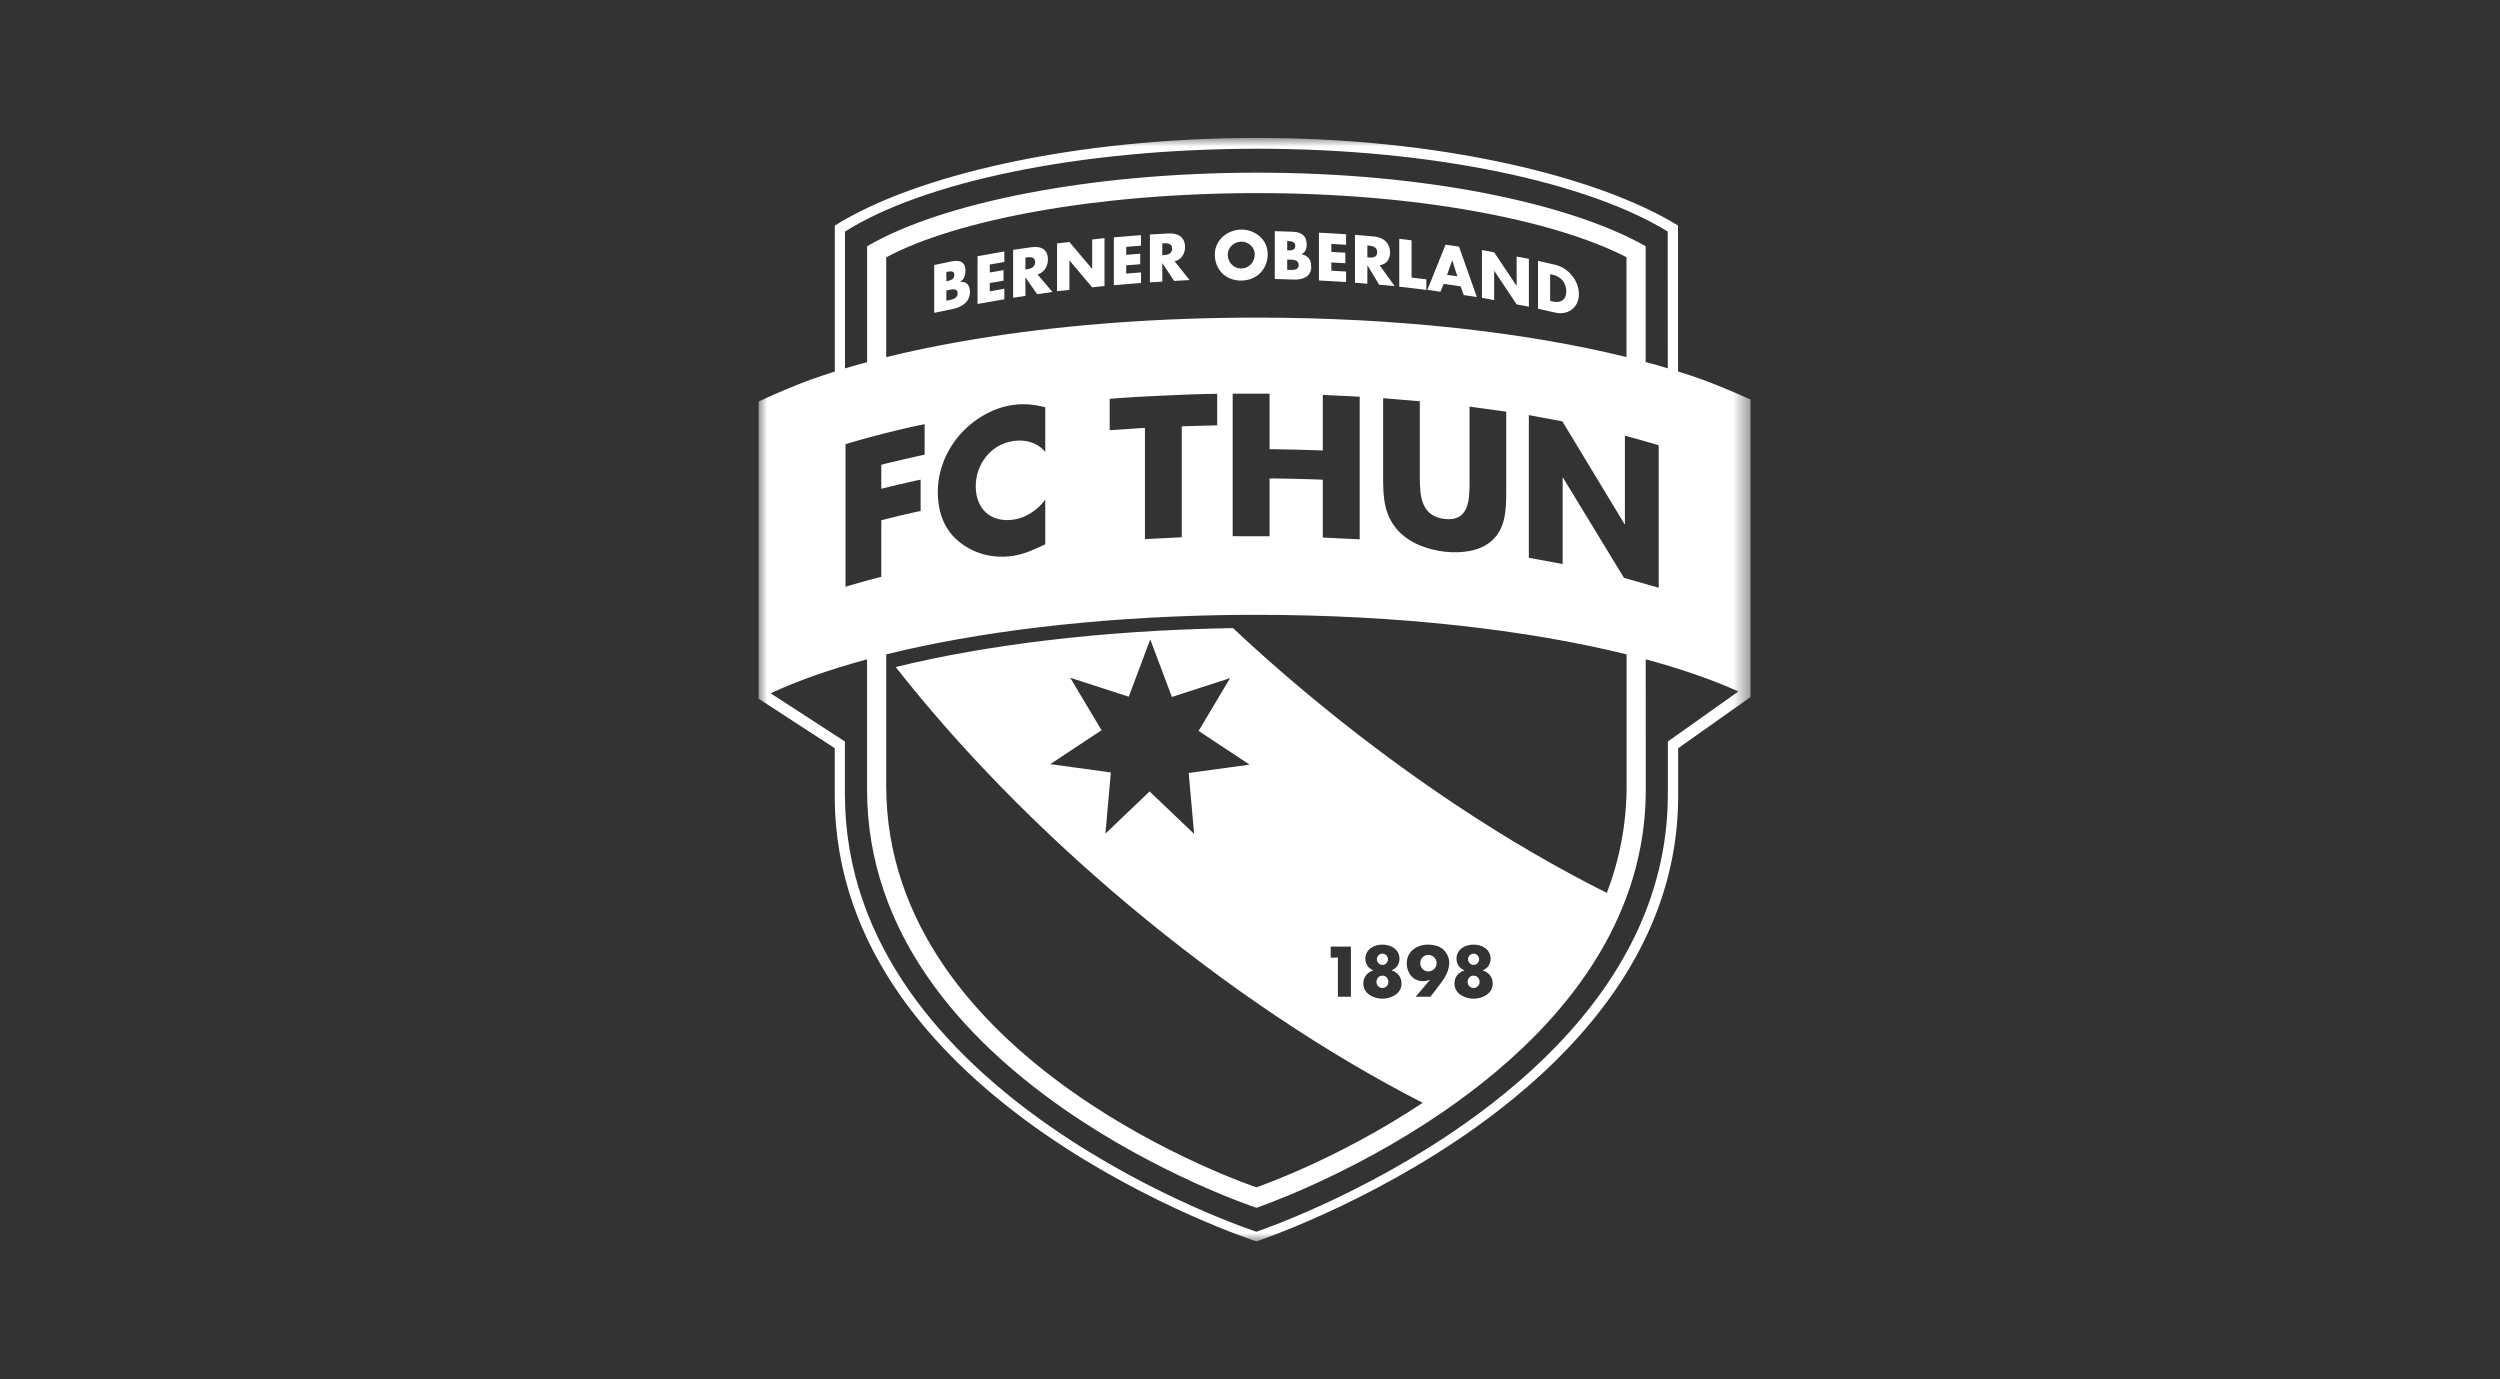 <svg width="145" height="80" viewBox="0 0 145 80" fill="none" xmlns="http://www.w3.org/2000/svg">
<rect x="0" y="0" width="145" height="80" fill="#333333" stroke="none"/>
<mask id="mask0_600_4554" style="mask-type:luminance" maskUnits="userSpaceOnUse" x="44" y="8" width="58" height="64">
<path d="M101.53 8H44V72H101.53V8Z" fill="white"/>
</mask>
<g mask="url(#mask0_600_4554)">
<path d="M51.399 37.953V37.978C51.392 37.972 51.389 37.965 51.383 37.956C51.389 37.956 51.392 37.956 51.399 37.953Z" fill="white"/>
<path d="M55.7 16.351V16.343C55.92 16.185 55.998 15.966 55.998 15.716C55.998 15.185 55.675 15.063 55.191 15.162L54.184 15.371V18.145L55.272 17.918C55.768 17.815 56.255 17.523 56.255 16.942C56.255 16.556 56.089 16.32 55.7 16.351ZM54.889 15.776L54.94 15.765C55.131 15.726 55.352 15.695 55.352 15.948C55.352 16.184 55.155 16.258 54.97 16.297L54.889 16.313V15.776ZM54.981 17.427L54.889 17.446V16.849L54.962 16.835C55.192 16.788 55.542 16.682 55.542 17.016C55.542 17.323 55.188 17.383 54.981 17.427Z" fill="white"/>
<path d="M58.251 15.193V14.583L56.697 14.858V17.63L58.251 17.356V16.746L57.407 16.895V16.416L58.206 16.276V15.665L57.407 15.805V15.342L58.251 15.193Z" fill="white"/>
<path d="M60.181 15.922C60.571 15.795 60.78 15.433 60.78 15.05C60.78 14.459 60.371 14.259 59.827 14.337L58.762 14.493V17.267L59.474 17.162V16.095H59.482L60.155 17.062L61.042 16.934L60.181 15.923L60.181 15.922ZM59.544 15.623L59.474 15.632V14.94L59.544 14.931C59.777 14.895 60.038 14.902 60.038 15.203C60.038 15.505 59.777 15.588 59.544 15.623Z" fill="white"/>
<path d="M61.309 16.891L62.026 16.81V15.112L62.033 15.11L63.346 16.665L64.061 16.585V13.811L63.346 13.892V15.587L63.337 15.588L62.026 14.038L61.309 14.117V16.891Z" fill="white"/>
<path d="M66.177 14.249V13.638L64.603 13.765V16.539L66.177 16.411V15.8L65.321 15.87V15.391L66.132 15.325V14.715L65.321 14.781V14.318L66.177 14.248V14.249Z" fill="white"/>
<path d="M68.127 15.155C68.518 15.064 68.733 14.719 68.733 14.337C68.733 13.747 68.316 13.508 67.771 13.54L66.695 13.601V16.375L67.414 16.334V15.268L67.421 15.267L68.1 16.294L68.996 16.243L68.127 15.155ZM67.483 14.799L67.413 14.803V14.111L67.483 14.108C67.718 14.095 67.984 14.123 67.984 14.424C67.984 14.726 67.718 14.787 67.483 14.799Z" fill="white"/>
<path d="M71.994 13.316C71.195 13.323 70.459 13.919 70.459 14.758C70.459 15.655 71.103 16.281 71.994 16.273C72.883 16.265 73.527 15.627 73.527 14.729C73.527 13.892 72.791 13.309 71.994 13.316ZM71.994 15.574C71.562 15.58 71.21 15.233 71.21 14.754C71.21 14.371 71.562 14.019 71.994 14.015C72.422 14.011 72.776 14.358 72.776 14.74C72.776 15.22 72.422 15.572 71.994 15.574Z" fill="white"/>
<path d="M75.484 14.751V14.744C75.709 14.636 75.788 14.436 75.788 14.186C75.788 13.656 75.459 13.455 74.967 13.44L73.938 13.408V16.18L75.046 16.215C75.556 16.231 76.051 16.055 76.051 15.473C76.051 15.089 75.881 14.815 75.484 14.751ZM74.658 13.982L74.709 13.983C74.902 13.989 75.127 14.011 75.127 14.264C75.127 14.5 74.929 14.527 74.737 14.52L74.658 14.518V13.982ZM74.748 15.653L74.658 15.651V15.055L74.73 15.056C74.967 15.065 75.322 15.043 75.322 15.378C75.322 15.684 74.963 15.662 74.748 15.653Z" fill="white"/>
<path d="M78.073 14.197V13.586L76.498 13.495V16.267L78.073 16.36V15.75L77.217 15.7V15.221L78.029 15.269V14.658L77.217 14.611V14.147L78.073 14.197Z" fill="white"/>
<path d="M80.018 15.381C80.409 15.344 80.623 15.031 80.623 14.648C80.623 14.057 80.209 13.76 79.662 13.714L78.588 13.623V16.397L79.307 16.457V15.391H79.315L79.992 16.515L80.887 16.592L80.018 15.381V15.381ZM79.376 14.933L79.307 14.927V14.236L79.376 14.241C79.612 14.261 79.876 14.327 79.876 14.63C79.876 14.932 79.612 14.952 79.376 14.933Z" fill="white"/>
<path d="M81.872 13.938L81.156 13.853V16.627L82.73 16.813V16.202L81.872 16.101V13.938Z" fill="white"/>
<path d="M84.621 14.303L83.843 14.19L82.787 16.812L83.544 16.921L83.733 16.467L84.717 16.608L84.896 17.114L85.656 17.225L84.621 14.303ZM83.931 15.942L84.225 15.102L84.233 15.104L84.525 16.027L83.931 15.942Z" fill="white"/>
<path d="M85.953 17.275L86.661 17.408V15.709L86.668 15.71L87.965 17.655L88.675 17.788V15.014L87.965 14.881V16.577L87.958 16.575L86.661 14.635L85.953 14.502V17.275V17.275Z" fill="white"/>
<path d="M90.202 15.358L89.205 15.131V17.904L90.202 18.131C90.951 18.301 91.576 17.836 91.576 17.057C91.576 16.277 90.956 15.529 90.202 15.358ZM90.066 17.488L89.908 17.452V15.901L90.073 15.938C90.525 16.04 90.843 16.393 90.843 16.89C90.843 17.43 90.486 17.585 90.066 17.488Z" fill="white"/>
<path d="M80.181 55.312C80.006 55.312 79.859 55.459 79.859 55.637C79.859 55.819 80.006 55.965 80.181 55.965C80.359 55.965 80.503 55.819 80.503 55.637C80.503 55.459 80.359 55.312 80.181 55.312ZM80.181 56.586C79.987 56.586 79.834 56.748 79.834 56.949C79.834 57.146 79.987 57.302 80.181 57.302C80.375 57.302 80.528 57.146 80.528 56.949C80.528 56.748 80.375 56.586 80.181 56.586ZM80.181 56.586C79.987 56.586 79.834 56.748 79.834 56.949C79.834 57.146 79.987 57.302 80.181 57.302C80.375 57.302 80.528 57.146 80.528 56.949C80.528 56.748 80.375 56.586 80.181 56.586ZM80.181 55.312C80.006 55.312 79.859 55.459 79.859 55.637C79.859 55.819 80.006 55.965 80.181 55.965C80.359 55.965 80.503 55.819 80.503 55.637C80.503 55.459 80.359 55.312 80.181 55.312ZM80.181 55.312C80.006 55.312 79.859 55.459 79.859 55.637C79.859 55.819 80.006 55.965 80.181 55.965C80.359 55.965 80.503 55.819 80.503 55.637C80.503 55.459 80.359 55.312 80.181 55.312ZM80.181 56.586C79.987 56.586 79.834 56.748 79.834 56.949C79.834 57.146 79.987 57.302 80.181 57.302C80.375 57.302 80.528 57.146 80.528 56.949C80.528 56.748 80.375 56.586 80.181 56.586ZM82.843 55.386C82.576 55.386 82.375 55.596 82.375 55.863C82.375 56.127 82.576 56.341 82.843 56.341C83.107 56.341 83.324 56.127 83.324 55.863C83.324 55.596 83.107 55.386 82.843 55.386ZM85.467 55.312C85.291 55.312 85.148 55.459 85.148 55.637C85.148 55.819 85.291 55.965 85.467 55.965C85.645 55.965 85.788 55.819 85.788 55.637C85.788 55.459 85.645 55.312 85.467 55.312ZM85.467 56.586C85.276 56.586 85.12 56.748 85.12 56.949C85.12 57.146 85.276 57.302 85.467 57.302C85.661 57.302 85.817 57.146 85.817 56.949C85.817 56.748 85.661 56.586 85.467 56.586ZM85.467 56.586C85.276 56.586 85.12 56.748 85.12 56.949C85.12 57.146 85.276 57.302 85.467 57.302C85.661 57.302 85.817 57.146 85.817 56.949C85.817 56.748 85.661 56.586 85.467 56.586ZM85.467 55.312C85.291 55.312 85.148 55.459 85.148 55.637C85.148 55.819 85.291 55.965 85.467 55.965C85.645 55.965 85.788 55.819 85.788 55.637C85.788 55.459 85.645 55.312 85.467 55.312ZM82.843 55.386C82.576 55.386 82.375 55.596 82.375 55.863C82.375 56.127 82.576 56.341 82.843 56.341C83.107 56.341 83.324 56.127 83.324 55.863C83.324 55.596 83.107 55.386 82.843 55.386ZM80.181 56.586C79.987 56.586 79.834 56.748 79.834 56.949C79.834 57.146 79.987 57.302 80.181 57.302C80.375 57.302 80.528 57.146 80.528 56.949C80.528 56.748 80.375 56.586 80.181 56.586ZM80.181 55.312C80.006 55.312 79.859 55.459 79.859 55.637C79.859 55.819 80.006 55.965 80.181 55.965C80.359 55.965 80.503 55.819 80.503 55.637C80.503 55.459 80.359 55.312 80.181 55.312ZM80.181 55.312C80.006 55.312 79.859 55.459 79.859 55.637C79.859 55.819 80.006 55.965 80.181 55.965C80.359 55.965 80.503 55.819 80.503 55.637C80.503 55.459 80.359 55.312 80.181 55.312ZM80.181 56.586C79.987 56.586 79.834 56.748 79.834 56.949C79.834 57.146 79.987 57.302 80.181 57.302C80.375 57.302 80.528 57.146 80.528 56.949C80.528 56.748 80.375 56.586 80.181 56.586ZM82.843 55.386C82.576 55.386 82.375 55.596 82.375 55.863C82.375 56.127 82.576 56.341 82.843 56.341C83.107 56.341 83.324 56.127 83.324 55.863C83.324 55.596 83.107 55.386 82.843 55.386ZM85.467 55.312C85.291 55.312 85.148 55.459 85.148 55.637C85.148 55.819 85.291 55.965 85.467 55.965C85.645 55.965 85.788 55.819 85.788 55.637C85.788 55.459 85.645 55.312 85.467 55.312ZM85.467 56.586C85.276 56.586 85.12 56.748 85.12 56.949C85.12 57.146 85.276 57.302 85.467 57.302C85.661 57.302 85.817 57.146 85.817 56.949C85.817 56.748 85.661 56.586 85.467 56.586ZM82.843 55.386C82.576 55.386 82.375 55.596 82.375 55.863C82.375 56.127 82.576 56.341 82.843 56.341C83.107 56.341 83.324 56.127 83.324 55.863C83.324 55.596 83.107 55.386 82.843 55.386ZM80.181 56.586C79.987 56.586 79.834 56.748 79.834 56.949C79.834 57.146 79.987 57.302 80.181 57.302C80.375 57.302 80.528 57.146 80.528 56.949C80.528 56.748 80.375 56.586 80.181 56.586ZM80.181 55.312C80.006 55.312 79.859 55.459 79.859 55.637C79.859 55.819 80.006 55.965 80.181 55.965C80.359 55.965 80.503 55.819 80.503 55.637C80.503 55.459 80.359 55.312 80.181 55.312ZM85.467 56.586C85.276 56.586 85.12 56.748 85.12 56.949C85.12 57.146 85.276 57.302 85.467 57.302C85.661 57.302 85.817 57.146 85.817 56.949C85.817 56.748 85.661 56.586 85.467 56.586ZM85.467 55.312C85.291 55.312 85.148 55.459 85.148 55.637C85.148 55.819 85.291 55.965 85.467 55.965C85.645 55.965 85.788 55.819 85.788 55.637C85.788 55.459 85.645 55.312 85.467 55.312ZM80.181 55.312C80.006 55.312 79.859 55.459 79.859 55.637C79.859 55.819 80.006 55.965 80.181 55.965C80.359 55.965 80.503 55.819 80.503 55.637C80.503 55.459 80.359 55.312 80.181 55.312ZM80.181 56.586C79.987 56.586 79.834 56.748 79.834 56.949C79.834 57.146 79.987 57.302 80.181 57.302C80.375 57.302 80.528 57.146 80.528 56.949C80.528 56.748 80.375 56.586 80.181 56.586ZM82.843 55.386C82.576 55.386 82.375 55.596 82.375 55.863C82.375 56.127 82.576 56.341 82.843 56.341C83.107 56.341 83.324 56.127 83.324 55.863C83.324 55.596 83.107 55.386 82.843 55.386ZM85.467 55.312C85.291 55.312 85.148 55.459 85.148 55.637C85.148 55.819 85.291 55.965 85.467 55.965C85.645 55.965 85.788 55.819 85.788 55.637C85.788 55.459 85.645 55.312 85.467 55.312ZM85.467 56.586C85.276 56.586 85.12 56.748 85.12 56.949C85.12 57.146 85.276 57.302 85.467 57.302C85.661 57.302 85.817 57.146 85.817 56.949C85.817 56.748 85.661 56.586 85.467 56.586ZM82.843 55.386C82.576 55.386 82.375 55.596 82.375 55.863C82.375 56.127 82.576 56.341 82.843 56.341C83.107 56.341 83.324 56.127 83.324 55.863C83.324 55.596 83.107 55.386 82.843 55.386ZM80.181 56.586C79.987 56.586 79.834 56.748 79.834 56.949C79.834 57.146 79.987 57.302 80.181 57.302C80.375 57.302 80.528 57.146 80.528 56.949C80.528 56.748 80.375 56.586 80.181 56.586ZM80.181 55.312C80.006 55.312 79.859 55.459 79.859 55.637C79.859 55.819 80.006 55.965 80.181 55.965C80.359 55.965 80.503 55.819 80.503 55.637C80.503 55.459 80.359 55.312 80.181 55.312ZM85.467 56.586C85.276 56.586 85.12 56.748 85.12 56.949C85.12 57.146 85.276 57.302 85.467 57.302C85.661 57.302 85.817 57.146 85.817 56.949C85.817 56.748 85.661 56.586 85.467 56.586ZM85.467 55.312C85.291 55.312 85.148 55.459 85.148 55.637C85.148 55.819 85.291 55.965 85.467 55.965C85.645 55.965 85.788 55.819 85.788 55.637C85.788 55.459 85.645 55.312 85.467 55.312ZM80.181 55.312C80.006 55.312 79.859 55.459 79.859 55.637C79.859 55.819 80.006 55.965 80.181 55.965C80.359 55.965 80.503 55.819 80.503 55.637C80.503 55.459 80.359 55.312 80.181 55.312ZM80.181 56.586C79.987 56.586 79.834 56.748 79.834 56.949C79.834 57.146 79.987 57.302 80.181 57.302C80.375 57.302 80.528 57.146 80.528 56.949C80.528 56.748 80.375 56.586 80.181 56.586ZM82.843 55.386C82.576 55.386 82.375 55.596 82.375 55.863C82.375 56.127 82.576 56.341 82.843 56.341C83.107 56.341 83.324 56.127 83.324 55.863C83.324 55.596 83.107 55.386 82.843 55.386ZM85.467 55.312C85.291 55.312 85.148 55.459 85.148 55.637C85.148 55.819 85.291 55.965 85.467 55.965C85.645 55.965 85.788 55.819 85.788 55.637C85.788 55.459 85.645 55.312 85.467 55.312ZM85.467 56.586C85.276 56.586 85.12 56.748 85.12 56.949C85.12 57.146 85.276 57.302 85.467 57.302C85.661 57.302 85.817 57.146 85.817 56.949C85.817 56.748 85.661 56.586 85.467 56.586ZM82.843 55.386C82.576 55.386 82.375 55.596 82.375 55.863C82.375 56.127 82.576 56.341 82.843 56.341C83.107 56.341 83.324 56.127 83.324 55.863C83.324 55.596 83.107 55.386 82.843 55.386ZM80.181 56.586C79.987 56.586 79.834 56.748 79.834 56.949C79.834 57.146 79.987 57.302 80.181 57.302C80.375 57.302 80.528 57.146 80.528 56.949C80.528 56.748 80.375 56.586 80.181 56.586ZM80.181 55.312C80.006 55.312 79.859 55.459 79.859 55.637C79.859 55.819 80.006 55.965 80.181 55.965C80.359 55.965 80.503 55.819 80.503 55.637C80.503 55.459 80.359 55.312 80.181 55.312ZM85.467 56.586C85.276 56.586 85.12 56.748 85.12 56.949C85.12 57.146 85.276 57.302 85.467 57.302C85.661 57.302 85.817 57.146 85.817 56.949C85.817 56.748 85.661 56.586 85.467 56.586ZM85.467 55.312C85.291 55.312 85.148 55.459 85.148 55.637C85.148 55.819 85.291 55.965 85.467 55.965C85.645 55.965 85.788 55.819 85.788 55.637C85.788 55.459 85.645 55.312 85.467 55.312ZM80.181 55.312C80.006 55.312 79.859 55.459 79.859 55.637C79.859 55.819 80.006 55.965 80.181 55.965C80.359 55.965 80.503 55.819 80.503 55.637C80.503 55.459 80.359 55.312 80.181 55.312ZM80.181 56.586C79.987 56.586 79.834 56.748 79.834 56.949C79.834 57.146 79.987 57.302 80.181 57.302C80.375 57.302 80.528 57.146 80.528 56.949C80.528 56.748 80.375 56.586 80.181 56.586ZM82.843 55.386C82.576 55.386 82.375 55.596 82.375 55.863C82.375 56.127 82.576 56.341 82.843 56.341C83.107 56.341 83.324 56.127 83.324 55.863C83.324 55.596 83.107 55.386 82.843 55.386ZM85.467 55.312C85.291 55.312 85.148 55.459 85.148 55.637C85.148 55.819 85.291 55.965 85.467 55.965C85.645 55.965 85.788 55.819 85.788 55.637C85.788 55.459 85.645 55.312 85.467 55.312ZM85.467 56.586C85.276 56.586 85.12 56.748 85.12 56.949C85.12 57.146 85.276 57.302 85.467 57.302C85.661 57.302 85.817 57.146 85.817 56.949C85.817 56.748 85.661 56.586 85.467 56.586ZM82.843 55.386C82.576 55.386 82.375 55.596 82.375 55.863C82.375 56.127 82.576 56.341 82.843 56.341C83.107 56.341 83.324 56.127 83.324 55.863C83.324 55.596 83.107 55.386 82.843 55.386ZM80.181 56.586C79.987 56.586 79.834 56.748 79.834 56.949C79.834 57.146 79.987 57.302 80.181 57.302C80.375 57.302 80.528 57.146 80.528 56.949C80.528 56.748 80.375 56.586 80.181 56.586ZM80.181 55.312C80.006 55.312 79.859 55.459 79.859 55.637C79.859 55.819 80.006 55.965 80.181 55.965C80.359 55.965 80.503 55.819 80.503 55.637C80.503 55.459 80.359 55.312 80.181 55.312ZM85.467 56.586C85.276 56.586 85.12 56.748 85.12 56.949C85.12 57.146 85.276 57.302 85.467 57.302C85.661 57.302 85.817 57.146 85.817 56.949C85.817 56.748 85.661 56.586 85.467 56.586ZM85.467 55.312C85.291 55.312 85.148 55.459 85.148 55.637C85.148 55.819 85.291 55.965 85.467 55.965C85.645 55.965 85.788 55.819 85.788 55.637C85.788 55.459 85.645 55.312 85.467 55.312ZM80.181 55.312C80.006 55.312 79.859 55.459 79.859 55.637C79.859 55.819 80.006 55.965 80.181 55.965C80.359 55.965 80.503 55.819 80.503 55.637C80.503 55.459 80.359 55.312 80.181 55.312ZM80.181 56.586C79.987 56.586 79.834 56.748 79.834 56.949C79.834 57.146 79.987 57.302 80.181 57.302C80.375 57.302 80.528 57.146 80.528 56.949C80.528 56.748 80.375 56.586 80.181 56.586ZM82.843 55.386C82.576 55.386 82.375 55.596 82.375 55.863C82.375 56.127 82.576 56.341 82.843 56.341C83.107 56.341 83.324 56.127 83.324 55.863C83.324 55.596 83.107 55.386 82.843 55.386ZM85.467 55.312C85.291 55.312 85.148 55.459 85.148 55.637C85.148 55.819 85.291 55.965 85.467 55.965C85.645 55.965 85.788 55.819 85.788 55.637C85.788 55.459 85.645 55.312 85.467 55.312ZM85.467 56.586C85.276 56.586 85.12 56.748 85.12 56.949C85.12 57.146 85.276 57.302 85.467 57.302C85.661 57.302 85.817 57.146 85.817 56.949C85.817 56.748 85.661 56.586 85.467 56.586ZM82.843 55.386C82.576 55.386 82.375 55.596 82.375 55.863C82.375 56.127 82.576 56.341 82.843 56.341C83.107 56.341 83.324 56.127 83.324 55.863C83.324 55.596 83.107 55.386 82.843 55.386ZM80.181 56.586C79.987 56.586 79.834 56.748 79.834 56.949C79.834 57.146 79.987 57.302 80.181 57.302C80.375 57.302 80.528 57.146 80.528 56.949C80.528 56.748 80.375 56.586 80.181 56.586ZM80.181 55.312C80.006 55.312 79.859 55.459 79.859 55.637C79.859 55.819 80.006 55.965 80.181 55.965C80.359 55.965 80.503 55.819 80.503 55.637C80.503 55.459 80.359 55.312 80.181 55.312ZM85.467 56.586C85.276 56.586 85.12 56.748 85.12 56.949C85.12 57.146 85.276 57.302 85.467 57.302C85.661 57.302 85.817 57.146 85.817 56.949C85.817 56.748 85.661 56.586 85.467 56.586ZM85.467 55.312C85.291 55.312 85.148 55.459 85.148 55.637C85.148 55.819 85.291 55.965 85.467 55.965C85.645 55.965 85.788 55.819 85.788 55.637C85.788 55.459 85.645 55.312 85.467 55.312ZM80.181 55.312C80.006 55.312 79.859 55.459 79.859 55.637C79.859 55.819 80.006 55.965 80.181 55.965C80.359 55.965 80.503 55.819 80.503 55.637C80.503 55.459 80.359 55.312 80.181 55.312ZM80.181 56.586C79.987 56.586 79.834 56.748 79.834 56.949C79.834 57.146 79.987 57.302 80.181 57.302C80.375 57.302 80.528 57.146 80.528 56.949C80.528 56.748 80.375 56.586 80.181 56.586ZM82.843 55.386C82.576 55.386 82.375 55.596 82.375 55.863C82.375 56.127 82.576 56.341 82.843 56.341C83.107 56.341 83.324 56.127 83.324 55.863C83.324 55.596 83.107 55.386 82.843 55.386ZM85.467 55.312C85.291 55.312 85.148 55.459 85.148 55.637C85.148 55.819 85.291 55.965 85.467 55.965C85.645 55.965 85.788 55.819 85.788 55.637C85.788 55.459 85.645 55.312 85.467 55.312ZM85.467 56.586C85.276 56.586 85.12 56.748 85.12 56.949C85.12 57.146 85.276 57.302 85.467 57.302C85.661 57.302 85.817 57.146 85.817 56.949C85.817 56.748 85.661 56.586 85.467 56.586ZM82.843 55.386C82.576 55.386 82.375 55.596 82.375 55.863C82.375 56.127 82.576 56.341 82.843 56.341C83.107 56.341 83.324 56.127 83.324 55.863C83.324 55.596 83.107 55.386 82.843 55.386ZM80.181 56.586C79.987 56.586 79.834 56.748 79.834 56.949C79.834 57.146 79.987 57.302 80.181 57.302C80.375 57.302 80.528 57.146 80.528 56.949C80.528 56.748 80.375 56.586 80.181 56.586ZM80.181 55.312C80.006 55.312 79.859 55.459 79.859 55.637C79.859 55.819 80.006 55.965 80.181 55.965C80.359 55.965 80.503 55.819 80.503 55.637C80.503 55.459 80.359 55.312 80.181 55.312ZM85.467 56.586C85.276 56.586 85.12 56.748 85.12 56.949C85.12 57.146 85.276 57.302 85.467 57.302C85.661 57.302 85.817 57.146 85.817 56.949C85.817 56.748 85.661 56.586 85.467 56.586ZM85.467 55.312C85.291 55.312 85.148 55.459 85.148 55.637C85.148 55.819 85.291 55.965 85.467 55.965C85.645 55.965 85.788 55.819 85.788 55.637C85.788 55.459 85.645 55.312 85.467 55.312ZM80.181 55.312C80.006 55.312 79.859 55.459 79.859 55.637C79.859 55.819 80.006 55.965 80.181 55.965C80.359 55.965 80.503 55.819 80.503 55.637C80.503 55.459 80.359 55.312 80.181 55.312ZM80.181 56.586C79.987 56.586 79.834 56.748 79.834 56.949C79.834 57.146 79.987 57.302 80.181 57.302C80.375 57.302 80.528 57.146 80.528 56.949C80.528 56.748 80.375 56.586 80.181 56.586ZM82.843 55.386C82.576 55.386 82.375 55.596 82.375 55.863C82.375 56.127 82.576 56.341 82.843 56.341C83.107 56.341 83.324 56.127 83.324 55.863C83.324 55.596 83.107 55.386 82.843 55.386ZM85.467 55.312C85.291 55.312 85.148 55.459 85.148 55.637C85.148 55.819 85.291 55.965 85.467 55.965C85.645 55.965 85.788 55.819 85.788 55.637C85.788 55.459 85.645 55.312 85.467 55.312ZM85.467 56.586C85.276 56.586 85.12 56.748 85.12 56.949C85.12 57.146 85.276 57.302 85.467 57.302C85.661 57.302 85.817 57.146 85.817 56.949C85.817 56.748 85.661 56.586 85.467 56.586ZM82.843 55.386C82.576 55.386 82.375 55.596 82.375 55.863C82.375 56.127 82.576 56.341 82.843 56.341C83.107 56.341 83.324 56.127 83.324 55.863C83.324 55.596 83.107 55.386 82.843 55.386ZM80.181 56.586C79.987 56.586 79.834 56.748 79.834 56.949C79.834 57.146 79.987 57.302 80.181 57.302C80.375 57.302 80.528 57.146 80.528 56.949C80.528 56.748 80.375 56.586 80.181 56.586ZM80.181 55.312C80.006 55.312 79.859 55.459 79.859 55.637C79.859 55.819 80.006 55.965 80.181 55.965C80.359 55.965 80.503 55.819 80.503 55.637C80.503 55.459 80.359 55.312 80.181 55.312ZM85.467 56.586C85.276 56.586 85.12 56.748 85.12 56.949C85.12 57.146 85.276 57.302 85.467 57.302C85.661 57.302 85.817 57.146 85.817 56.949C85.817 56.748 85.661 56.586 85.467 56.586ZM85.467 55.312C85.291 55.312 85.148 55.459 85.148 55.637C85.148 55.819 85.291 55.965 85.467 55.965C85.645 55.965 85.788 55.819 85.788 55.637C85.788 55.459 85.645 55.312 85.467 55.312ZM80.181 55.312C80.006 55.312 79.859 55.459 79.859 55.637C79.859 55.819 80.006 55.965 80.181 55.965C80.359 55.965 80.503 55.819 80.503 55.637C80.503 55.459 80.359 55.312 80.181 55.312ZM80.181 56.586C79.987 56.586 79.834 56.748 79.834 56.949C79.834 57.146 79.987 57.302 80.181 57.302C80.375 57.302 80.528 57.146 80.528 56.949C80.528 56.748 80.375 56.586 80.181 56.586ZM82.843 55.386C82.576 55.386 82.375 55.596 82.375 55.863C82.375 56.127 82.576 56.341 82.843 56.341C83.107 56.341 83.324 56.127 83.324 55.863C83.324 55.596 83.107 55.386 82.843 55.386ZM85.467 55.312C85.291 55.312 85.148 55.459 85.148 55.637C85.148 55.819 85.291 55.965 85.467 55.965C85.645 55.965 85.788 55.819 85.788 55.637C85.788 55.459 85.645 55.312 85.467 55.312ZM85.467 56.586C85.276 56.586 85.12 56.748 85.12 56.949C85.12 57.146 85.276 57.302 85.467 57.302C85.661 57.302 85.817 57.146 85.817 56.949C85.817 56.748 85.661 56.586 85.467 56.586ZM82.843 55.386C82.576 55.386 82.375 55.596 82.375 55.863C82.375 56.127 82.576 56.341 82.843 56.341C83.107 56.341 83.324 56.127 83.324 55.863C83.324 55.596 83.107 55.386 82.843 55.386ZM80.181 56.586C79.987 56.586 79.834 56.748 79.834 56.949C79.834 57.146 79.987 57.302 80.181 57.302C80.375 57.302 80.528 57.146 80.528 56.949C80.528 56.748 80.375 56.586 80.181 56.586ZM80.181 55.312C80.006 55.312 79.859 55.459 79.859 55.637C79.859 55.819 80.006 55.965 80.181 55.965C80.359 55.965 80.503 55.819 80.503 55.637C80.503 55.459 80.359 55.312 80.181 55.312ZM85.467 56.586C85.276 56.586 85.12 56.748 85.12 56.949C85.12 57.146 85.276 57.302 85.467 57.302C85.661 57.302 85.817 57.146 85.817 56.949C85.817 56.748 85.661 56.586 85.467 56.586ZM85.467 55.312C85.291 55.312 85.148 55.459 85.148 55.637C85.148 55.819 85.291 55.965 85.467 55.965C85.645 55.965 85.788 55.819 85.788 55.637C85.788 55.459 85.645 55.312 85.467 55.312ZM80.181 55.312C80.006 55.312 79.859 55.459 79.859 55.637C79.859 55.819 80.006 55.965 80.181 55.965C80.359 55.965 80.503 55.819 80.503 55.637C80.503 55.459 80.359 55.312 80.181 55.312ZM80.181 56.586C79.987 56.586 79.834 56.748 79.834 56.949C79.834 57.146 79.987 57.302 80.181 57.302C80.375 57.302 80.528 57.146 80.528 56.949C80.528 56.748 80.375 56.586 80.181 56.586ZM82.843 55.386C82.576 55.386 82.375 55.596 82.375 55.863C82.375 56.127 82.576 56.341 82.843 56.341C83.107 56.341 83.324 56.127 83.324 55.863C83.324 55.596 83.107 55.386 82.843 55.386ZM85.467 55.312C85.291 55.312 85.148 55.459 85.148 55.637C85.148 55.819 85.291 55.965 85.467 55.965C85.645 55.965 85.788 55.819 85.788 55.637C85.788 55.459 85.645 55.312 85.467 55.312ZM85.467 56.586C85.276 56.586 85.12 56.748 85.12 56.949C85.12 57.146 85.276 57.302 85.467 57.302C85.661 57.302 85.817 57.146 85.817 56.949C85.817 56.748 85.661 56.586 85.467 56.586ZM85.467 56.586C85.276 56.586 85.12 56.748 85.12 56.949C85.12 57.146 85.276 57.302 85.467 57.302C85.661 57.302 85.817 57.146 85.817 56.949C85.817 56.748 85.661 56.586 85.467 56.586ZM85.467 55.312C85.291 55.312 85.148 55.459 85.148 55.637C85.148 55.819 85.291 55.965 85.467 55.965C85.645 55.965 85.788 55.819 85.788 55.637C85.788 55.459 85.645 55.312 85.467 55.312ZM82.843 55.386C82.576 55.386 82.375 55.596 82.375 55.863C82.375 56.127 82.576 56.341 82.843 56.341C83.107 56.341 83.324 56.127 83.324 55.863C83.324 55.596 83.107 55.386 82.843 55.386ZM80.181 56.586C79.987 56.586 79.834 56.748 79.834 56.949C79.834 57.146 79.987 57.302 80.181 57.302C80.375 57.302 80.528 57.146 80.528 56.949C80.528 56.748 80.375 56.586 80.181 56.586ZM80.181 55.312C80.006 55.312 79.859 55.459 79.859 55.637C79.859 55.819 80.006 55.965 80.181 55.965C80.359 55.965 80.503 55.819 80.503 55.637C80.503 55.459 80.359 55.312 80.181 55.312ZM80.181 55.312C80.006 55.312 79.859 55.459 79.859 55.637C79.859 55.819 80.006 55.965 80.181 55.965C80.359 55.965 80.503 55.819 80.503 55.637C80.503 55.459 80.359 55.312 80.181 55.312ZM80.181 56.586C79.987 56.586 79.834 56.748 79.834 56.949C79.834 57.146 79.987 57.302 80.181 57.302C80.375 57.302 80.528 57.146 80.528 56.949C80.528 56.748 80.375 56.586 80.181 56.586ZM82.843 55.386C82.576 55.386 82.375 55.596 82.375 55.863C82.375 56.127 82.576 56.341 82.843 56.341C83.107 56.341 83.324 56.127 83.324 55.863C83.324 55.596 83.107 55.386 82.843 55.386ZM85.467 55.312C85.291 55.312 85.148 55.459 85.148 55.637C85.148 55.819 85.291 55.965 85.467 55.965C85.645 55.965 85.788 55.819 85.788 55.637C85.788 55.459 85.645 55.312 85.467 55.312ZM85.467 56.586C85.276 56.586 85.12 56.748 85.12 56.949C85.12 57.146 85.276 57.302 85.467 57.302C85.661 57.302 85.817 57.146 85.817 56.949C85.817 56.748 85.661 56.586 85.467 56.586ZM85.467 56.586C85.276 56.586 85.12 56.748 85.12 56.949C85.12 57.146 85.276 57.302 85.467 57.302C85.661 57.302 85.817 57.146 85.817 56.949C85.817 56.748 85.661 56.586 85.467 56.586ZM85.467 55.312C85.291 55.312 85.148 55.459 85.148 55.637C85.148 55.819 85.291 55.965 85.467 55.965C85.645 55.965 85.788 55.819 85.788 55.637C85.788 55.459 85.645 55.312 85.467 55.312ZM82.843 55.386C82.576 55.386 82.375 55.596 82.375 55.863C82.375 56.127 82.576 56.341 82.843 56.341C83.107 56.341 83.324 56.127 83.324 55.863C83.324 55.596 83.107 55.386 82.843 55.386ZM80.181 56.586C79.987 56.586 79.834 56.748 79.834 56.949C79.834 57.146 79.987 57.302 80.181 57.302C80.375 57.302 80.528 57.146 80.528 56.949C80.528 56.748 80.375 56.586 80.181 56.586ZM80.181 55.312C80.006 55.312 79.859 55.459 79.859 55.637C79.859 55.819 80.006 55.965 80.181 55.965C80.359 55.965 80.503 55.819 80.503 55.637C80.503 55.459 80.359 55.312 80.181 55.312ZM80.181 55.312C80.006 55.312 79.859 55.459 79.859 55.637C79.859 55.819 80.006 55.965 80.181 55.965C80.359 55.965 80.503 55.819 80.503 55.637C80.503 55.459 80.359 55.312 80.181 55.312ZM80.181 56.586C79.987 56.586 79.834 56.748 79.834 56.949C79.834 57.146 79.987 57.302 80.181 57.302C80.375 57.302 80.528 57.146 80.528 56.949C80.528 56.748 80.375 56.586 80.181 56.586ZM82.843 55.386C82.576 55.386 82.375 55.596 82.375 55.863C82.375 56.127 82.576 56.341 82.843 56.341C83.107 56.341 83.324 56.127 83.324 55.863C83.324 55.596 83.107 55.386 82.843 55.386ZM85.467 55.312C85.291 55.312 85.148 55.459 85.148 55.637C85.148 55.819 85.291 55.965 85.467 55.965C85.645 55.965 85.788 55.819 85.788 55.637C85.788 55.459 85.645 55.312 85.467 55.312ZM85.467 56.586C85.276 56.586 85.12 56.748 85.12 56.949C85.12 57.146 85.276 57.302 85.467 57.302C85.661 57.302 85.817 57.146 85.817 56.949C85.817 56.748 85.661 56.586 85.467 56.586ZM85.467 56.586C85.276 56.586 85.12 56.748 85.12 56.949C85.12 57.146 85.276 57.302 85.467 57.302C85.661 57.302 85.817 57.146 85.817 56.949C85.817 56.748 85.661 56.586 85.467 56.586ZM85.467 55.965C85.645 55.965 85.788 55.819 85.788 55.637C85.788 55.459 85.645 55.312 85.467 55.312C85.291 55.312 85.148 55.459 85.148 55.637C85.148 55.819 85.291 55.965 85.467 55.965ZM82.843 55.386C82.576 55.386 82.375 55.596 82.375 55.863C82.375 56.127 82.576 56.341 82.843 56.341C83.107 56.341 83.324 56.127 83.324 55.863C83.324 55.596 83.107 55.386 82.843 55.386ZM80.181 56.586C79.987 56.586 79.834 56.748 79.834 56.949C79.834 57.146 79.987 57.302 80.181 57.302C80.375 57.302 80.528 57.146 80.528 56.949C80.528 56.748 80.375 56.586 80.181 56.586ZM80.181 55.965C80.359 55.965 80.503 55.819 80.503 55.637C80.503 55.459 80.359 55.312 80.181 55.312C80.006 55.312 79.859 55.459 79.859 55.637C79.859 55.819 80.006 55.965 80.181 55.965ZM85.467 56.586C85.276 56.586 85.12 56.748 85.12 56.949C85.12 57.146 85.276 57.302 85.467 57.302C85.661 57.302 85.817 57.146 85.817 56.949C85.817 56.748 85.661 56.586 85.467 56.586ZM85.467 55.965C85.645 55.965 85.788 55.819 85.788 55.637C85.788 55.459 85.645 55.312 85.467 55.312C85.291 55.312 85.148 55.459 85.148 55.637C85.148 55.819 85.291 55.965 85.467 55.965ZM82.843 55.386C82.576 55.386 82.375 55.596 82.375 55.863C82.375 56.127 82.576 56.341 82.843 56.341C83.107 56.341 83.324 56.127 83.324 55.863C83.324 55.596 83.107 55.386 82.843 55.386ZM80.181 56.586C79.987 56.586 79.834 56.748 79.834 56.949C79.834 57.146 79.987 57.302 80.181 57.302C80.375 57.302 80.528 57.146 80.528 56.949C80.528 56.748 80.375 56.586 80.181 56.586ZM80.181 55.965C80.359 55.965 80.503 55.819 80.503 55.637C80.503 55.459 80.359 55.312 80.181 55.312C80.006 55.312 79.859 55.459 79.859 55.637C79.859 55.819 80.006 55.965 80.181 55.965ZM80.181 55.312C80.006 55.312 79.859 55.459 79.859 55.637C79.859 55.819 80.006 55.965 80.181 55.965C80.359 55.965 80.503 55.819 80.503 55.637C80.503 55.459 80.359 55.312 80.181 55.312ZM80.181 56.586C79.987 56.586 79.834 56.748 79.834 56.949C79.834 57.146 79.987 57.302 80.181 57.302C80.375 57.302 80.528 57.146 80.528 56.949C80.528 56.748 80.375 56.586 80.181 56.586ZM82.843 55.386C82.576 55.386 82.375 55.596 82.375 55.863C82.375 56.127 82.576 56.341 82.843 56.341C83.107 56.341 83.324 56.127 83.324 55.863C83.324 55.596 83.107 55.386 82.843 55.386ZM85.467 55.312C85.291 55.312 85.148 55.459 85.148 55.637C85.148 55.819 85.291 55.965 85.467 55.965C85.645 55.965 85.788 55.819 85.788 55.637C85.788 55.459 85.645 55.312 85.467 55.312ZM85.467 56.586C85.276 56.586 85.12 56.748 85.12 56.949C85.12 57.146 85.276 57.302 85.467 57.302C85.661 57.302 85.817 57.146 85.817 56.949C85.817 56.748 85.661 56.586 85.467 56.586ZM85.467 56.586C85.276 56.586 85.12 56.748 85.12 56.949C85.12 57.146 85.276 57.302 85.467 57.302C85.661 57.302 85.817 57.146 85.817 56.949C85.817 56.748 85.661 56.586 85.467 56.586ZM85.467 55.312C85.291 55.312 85.148 55.459 85.148 55.637C85.148 55.819 85.291 55.965 85.467 55.965C85.645 55.965 85.788 55.819 85.788 55.637C85.788 55.459 85.645 55.312 85.467 55.312ZM82.843 55.386C82.576 55.386 82.375 55.596 82.375 55.863C82.375 56.127 82.576 56.341 82.843 56.341C83.107 56.341 83.324 56.127 83.324 55.863C83.324 55.596 83.107 55.386 82.843 55.386ZM80.181 56.586C79.987 56.586 79.834 56.748 79.834 56.949C79.834 57.146 79.987 57.302 80.181 57.302C80.375 57.302 80.528 57.146 80.528 56.949C80.528 56.748 80.375 56.586 80.181 56.586ZM80.181 55.312C80.006 55.312 79.859 55.459 79.859 55.637C79.859 55.819 80.006 55.965 80.181 55.965C80.359 55.965 80.503 55.819 80.503 55.637C80.503 55.459 80.359 55.312 80.181 55.312ZM80.181 55.312C80.006 55.312 79.859 55.459 79.859 55.637C79.859 55.819 80.006 55.965 80.181 55.965C80.359 55.965 80.503 55.819 80.503 55.637C80.503 55.459 80.359 55.312 80.181 55.312ZM80.181 56.586C79.987 56.586 79.834 56.748 79.834 56.949C79.834 57.146 79.987 57.302 80.181 57.302C80.375 57.302 80.528 57.146 80.528 56.949C80.528 56.748 80.375 56.586 80.181 56.586ZM82.843 55.386C82.576 55.386 82.375 55.596 82.375 55.863C82.375 56.127 82.576 56.341 82.843 56.341C83.107 56.341 83.324 56.127 83.324 55.863C83.324 55.596 83.107 55.386 82.843 55.386ZM85.467 55.312C85.291 55.312 85.148 55.459 85.148 55.637C85.148 55.819 85.291 55.965 85.467 55.965C85.645 55.965 85.788 55.819 85.788 55.637C85.788 55.459 85.645 55.312 85.467 55.312ZM85.467 56.586C85.276 56.586 85.12 56.748 85.12 56.949C85.12 57.146 85.276 57.302 85.467 57.302C85.661 57.302 85.817 57.146 85.817 56.949C85.817 56.748 85.661 56.586 85.467 56.586ZM85.467 56.586C85.276 56.586 85.12 56.748 85.12 56.949C85.12 57.146 85.276 57.302 85.467 57.302C85.661 57.302 85.817 57.146 85.817 56.949C85.817 56.748 85.661 56.586 85.467 56.586ZM85.467 55.312C85.291 55.312 85.148 55.459 85.148 55.637C85.148 55.819 85.291 55.965 85.467 55.965C85.645 55.965 85.788 55.819 85.788 55.637C85.788 55.459 85.645 55.312 85.467 55.312ZM82.843 55.386C82.576 55.386 82.375 55.596 82.375 55.863C82.375 56.127 82.576 56.341 82.843 56.341C83.107 56.341 83.324 56.127 83.324 55.863C83.324 55.596 83.107 55.386 82.843 55.386ZM80.181 56.586C79.987 56.586 79.834 56.748 79.834 56.949C79.834 57.146 79.987 57.302 80.181 57.302C80.375 57.302 80.528 57.146 80.528 56.949C80.528 56.748 80.375 56.586 80.181 56.586ZM80.181 55.312C80.006 55.312 79.859 55.459 79.859 55.637C79.859 55.819 80.006 55.965 80.181 55.965C80.359 55.965 80.503 55.819 80.503 55.637C80.503 55.459 80.359 55.312 80.181 55.312ZM80.181 55.312C80.006 55.312 79.859 55.459 79.859 55.637C79.859 55.819 80.006 55.965 80.181 55.965C80.359 55.965 80.503 55.819 80.503 55.637C80.503 55.459 80.359 55.312 80.181 55.312ZM80.181 56.586C79.987 56.586 79.834 56.748 79.834 56.949C79.834 57.146 79.987 57.302 80.181 57.302C80.375 57.302 80.528 57.146 80.528 56.949C80.528 56.748 80.375 56.586 80.181 56.586ZM82.843 55.386C82.576 55.386 82.375 55.596 82.375 55.863C82.375 56.127 82.576 56.341 82.843 56.341C83.107 56.341 83.324 56.127 83.324 55.863C83.324 55.596 83.107 55.386 82.843 55.386ZM85.467 55.312C85.291 55.312 85.148 55.459 85.148 55.637C85.148 55.819 85.291 55.965 85.467 55.965C85.645 55.965 85.788 55.819 85.788 55.637C85.788 55.459 85.645 55.312 85.467 55.312ZM85.467 56.586C85.276 56.586 85.12 56.748 85.12 56.949C85.12 57.146 85.276 57.302 85.467 57.302C85.661 57.302 85.817 57.146 85.817 56.949C85.817 56.748 85.661 56.586 85.467 56.586ZM85.467 56.586C85.276 56.586 85.12 56.748 85.12 56.949C85.12 57.146 85.276 57.302 85.467 57.302C85.661 57.302 85.817 57.146 85.817 56.949C85.817 56.748 85.661 56.586 85.467 56.586ZM85.467 55.312C85.291 55.312 85.148 55.459 85.148 55.637C85.148 55.819 85.291 55.965 85.467 55.965C85.645 55.965 85.788 55.819 85.788 55.637C85.788 55.459 85.645 55.312 85.467 55.312ZM82.843 55.386C82.576 55.386 82.375 55.596 82.375 55.863C82.375 56.127 82.576 56.341 82.843 56.341C83.107 56.341 83.324 56.127 83.324 55.863C83.324 55.596 83.107 55.386 82.843 55.386ZM80.181 56.586C79.987 56.586 79.834 56.748 79.834 56.949C79.834 57.146 79.987 57.302 80.181 57.302C80.375 57.302 80.528 57.146 80.528 56.949C80.528 56.748 80.375 56.586 80.181 56.586ZM80.181 55.312C80.006 55.312 79.859 55.459 79.859 55.637C79.859 55.819 80.006 55.965 80.181 55.965C80.359 55.965 80.503 55.819 80.503 55.637C80.503 55.459 80.359 55.312 80.181 55.312ZM85.467 55.312C85.291 55.312 85.148 55.459 85.148 55.637C85.148 55.819 85.291 55.965 85.467 55.965C85.645 55.965 85.788 55.819 85.788 55.637C85.788 55.459 85.645 55.312 85.467 55.312ZM85.467 56.586C85.276 56.586 85.12 56.748 85.12 56.949C85.12 57.146 85.276 57.302 85.467 57.302C85.661 57.302 85.817 57.146 85.817 56.949C85.817 56.748 85.661 56.586 85.467 56.586ZM80.181 55.312C80.006 55.312 79.859 55.459 79.859 55.637C79.859 55.819 80.006 55.965 80.181 55.965C80.359 55.965 80.503 55.819 80.503 55.637C80.503 55.459 80.359 55.312 80.181 55.312ZM80.181 56.586C79.987 56.586 79.834 56.748 79.834 56.949C79.834 57.146 79.987 57.302 80.181 57.302C80.375 57.302 80.528 57.146 80.528 56.949C80.528 56.748 80.375 56.586 80.181 56.586ZM82.843 55.386C82.576 55.386 82.375 55.596 82.375 55.863C82.375 56.127 82.576 56.341 82.843 56.341C83.107 56.341 83.324 56.127 83.324 55.863C83.324 55.596 83.107 55.386 82.843 55.386ZM85.467 56.586C85.276 56.586 85.12 56.748 85.12 56.949C85.12 57.146 85.276 57.302 85.467 57.302C85.661 57.302 85.817 57.146 85.817 56.949C85.817 56.748 85.661 56.586 85.467 56.586ZM85.467 55.312C85.291 55.312 85.148 55.459 85.148 55.637C85.148 55.819 85.291 55.965 85.467 55.965C85.645 55.965 85.788 55.819 85.788 55.637C85.788 55.459 85.645 55.312 85.467 55.312ZM82.843 55.386C82.576 55.386 82.375 55.596 82.375 55.863C82.375 56.127 82.576 56.341 82.843 56.341C83.107 56.341 83.324 56.127 83.324 55.863C83.324 55.596 83.107 55.386 82.843 55.386ZM80.181 56.586C79.987 56.586 79.834 56.748 79.834 56.949C79.834 57.146 79.987 57.302 80.181 57.302C80.375 57.302 80.528 57.146 80.528 56.949C80.528 56.748 80.375 56.586 80.181 56.586ZM80.181 55.312C80.006 55.312 79.859 55.459 79.859 55.637C79.859 55.819 80.006 55.965 80.181 55.965C80.359 55.965 80.503 55.819 80.503 55.637C80.503 55.459 80.359 55.312 80.181 55.312ZM85.467 55.312C85.291 55.312 85.148 55.459 85.148 55.637C85.148 55.819 85.291 55.965 85.467 55.965C85.645 55.965 85.788 55.819 85.788 55.637C85.788 55.459 85.645 55.312 85.467 55.312ZM85.467 56.586C85.276 56.586 85.12 56.748 85.12 56.949C85.12 57.146 85.276 57.302 85.467 57.302C85.661 57.302 85.817 57.146 85.817 56.949C85.817 56.748 85.661 56.586 85.467 56.586ZM80.181 55.312C80.006 55.312 79.859 55.459 79.859 55.637C79.859 55.819 80.006 55.965 80.181 55.965C80.359 55.965 80.503 55.819 80.503 55.637C80.503 55.459 80.359 55.312 80.181 55.312ZM80.181 56.586C79.987 56.586 79.834 56.748 79.834 56.949C79.834 57.146 79.987 57.302 80.181 57.302C80.375 57.302 80.528 57.146 80.528 56.949C80.528 56.748 80.375 56.586 80.181 56.586ZM82.843 55.386C82.576 55.386 82.375 55.596 82.375 55.863C82.375 56.127 82.576 56.341 82.843 56.341C83.107 56.341 83.324 56.127 83.324 55.863C83.324 55.596 83.107 55.386 82.843 55.386ZM85.467 56.586C85.276 56.586 85.12 56.748 85.12 56.949C85.12 57.146 85.276 57.302 85.467 57.302C85.661 57.302 85.817 57.146 85.817 56.949C85.817 56.748 85.661 56.586 85.467 56.586ZM85.467 55.312C85.291 55.312 85.148 55.459 85.148 55.637C85.148 55.819 85.291 55.965 85.467 55.965C85.645 55.965 85.788 55.819 85.788 55.637C85.788 55.459 85.645 55.312 85.467 55.312ZM82.843 55.386C82.576 55.386 82.375 55.596 82.375 55.863C82.375 56.127 82.576 56.341 82.843 56.341C83.107 56.341 83.324 56.127 83.324 55.863C83.324 55.596 83.107 55.386 82.843 55.386ZM80.181 56.586C79.987 56.586 79.834 56.748 79.834 56.949C79.834 57.146 79.987 57.302 80.181 57.302C80.375 57.302 80.528 57.146 80.528 56.949C80.528 56.748 80.375 56.586 80.181 56.586ZM80.181 55.312C80.006 55.312 79.859 55.459 79.859 55.637C79.859 55.819 80.006 55.965 80.181 55.965C80.359 55.965 80.503 55.819 80.503 55.637C80.503 55.459 80.359 55.312 80.181 55.312ZM85.467 55.312C85.291 55.312 85.148 55.459 85.148 55.637C85.148 55.819 85.291 55.965 85.467 55.965C85.645 55.965 85.788 55.819 85.788 55.637C85.788 55.459 85.645 55.312 85.467 55.312ZM85.467 56.586C85.276 56.586 85.12 56.748 85.12 56.949C85.12 57.146 85.276 57.302 85.467 57.302C85.661 57.302 85.817 57.146 85.817 56.949C85.817 56.748 85.661 56.586 85.467 56.586ZM80.181 55.312C80.006 55.312 79.859 55.459 79.859 55.637C79.859 55.819 80.006 55.965 80.181 55.965C80.359 55.965 80.503 55.819 80.503 55.637C80.503 55.459 80.359 55.312 80.181 55.312ZM80.181 56.586C79.987 56.586 79.834 56.748 79.834 56.949C79.834 57.146 79.987 57.302 80.181 57.302C80.375 57.302 80.528 57.146 80.528 56.949C80.528 56.748 80.375 56.586 80.181 56.586ZM82.843 55.386C82.576 55.386 82.375 55.596 82.375 55.863C82.375 56.127 82.576 56.341 82.843 56.341C83.107 56.341 83.324 56.127 83.324 55.863C83.324 55.596 83.107 55.386 82.843 55.386ZM85.467 56.586C85.276 56.586 85.12 56.748 85.12 56.949C85.12 57.146 85.276 57.302 85.467 57.302C85.661 57.302 85.817 57.146 85.817 56.949C85.817 56.748 85.661 56.586 85.467 56.586ZM85.467 55.312C85.291 55.312 85.148 55.459 85.148 55.637C85.148 55.819 85.291 55.965 85.467 55.965C85.645 55.965 85.788 55.819 85.788 55.637C85.788 55.459 85.645 55.312 85.467 55.312ZM82.843 55.386C82.576 55.386 82.375 55.596 82.375 55.863C82.375 56.127 82.576 56.341 82.843 56.341C83.107 56.341 83.324 56.127 83.324 55.863C83.324 55.596 83.107 55.386 82.843 55.386ZM80.181 56.586C79.987 56.586 79.834 56.748 79.834 56.949C79.834 57.146 79.987 57.302 80.181 57.302C80.375 57.302 80.528 57.146 80.528 56.949C80.528 56.748 80.375 56.586 80.181 56.586ZM80.181 55.312C80.006 55.312 79.859 55.459 79.859 55.637C79.859 55.819 80.006 55.965 80.181 55.965C80.359 55.965 80.503 55.819 80.503 55.637C80.503 55.459 80.359 55.312 80.181 55.312ZM85.467 55.312C85.291 55.312 85.148 55.459 85.148 55.637C85.148 55.819 85.291 55.965 85.467 55.965C85.645 55.965 85.788 55.819 85.788 55.637C85.788 55.459 85.645 55.312 85.467 55.312ZM85.467 56.586C85.276 56.586 85.12 56.748 85.12 56.949C85.12 57.146 85.276 57.302 85.467 57.302C85.661 57.302 85.817 57.146 85.817 56.949C85.817 56.748 85.661 56.586 85.467 56.586ZM80.181 55.312C80.006 55.312 79.859 55.459 79.859 55.637C79.859 55.819 80.006 55.965 80.181 55.965C80.359 55.965 80.503 55.819 80.503 55.637C80.503 55.459 80.359 55.312 80.181 55.312ZM80.181 56.586C79.987 56.586 79.834 56.748 79.834 56.949C79.834 57.146 79.987 57.302 80.181 57.302C80.375 57.302 80.528 57.146 80.528 56.949C80.528 56.748 80.375 56.586 80.181 56.586ZM82.843 55.386C82.576 55.386 82.375 55.596 82.375 55.863C82.375 56.127 82.576 56.341 82.843 56.341C83.107 56.341 83.324 56.127 83.324 55.863C83.324 55.596 83.107 55.386 82.843 55.386ZM85.467 56.586C85.276 56.586 85.12 56.748 85.12 56.949C85.12 57.146 85.276 57.302 85.467 57.302C85.661 57.302 85.817 57.146 85.817 56.949C85.817 56.748 85.661 56.586 85.467 56.586ZM85.467 55.312C85.291 55.312 85.148 55.459 85.148 55.637C85.148 55.819 85.291 55.965 85.467 55.965C85.645 55.965 85.788 55.819 85.788 55.637C85.788 55.459 85.645 55.312 85.467 55.312ZM82.843 55.386C82.576 55.386 82.375 55.596 82.375 55.863C82.375 56.127 82.576 56.341 82.843 56.341C83.107 56.341 83.324 56.127 83.324 55.863C83.324 55.596 83.107 55.386 82.843 55.386ZM80.181 56.586C79.987 56.586 79.834 56.748 79.834 56.949C79.834 57.146 79.987 57.302 80.181 57.302C80.375 57.302 80.528 57.146 80.528 56.949C80.528 56.748 80.375 56.586 80.181 56.586ZM80.181 55.312C80.006 55.312 79.859 55.459 79.859 55.637C79.859 55.819 80.006 55.965 80.181 55.965C80.359 55.965 80.503 55.819 80.503 55.637C80.503 55.459 80.359 55.312 80.181 55.312ZM85.467 55.312C85.291 55.312 85.148 55.459 85.148 55.637C85.148 55.819 85.291 55.965 85.467 55.965C85.645 55.965 85.788 55.819 85.788 55.637C85.788 55.459 85.645 55.312 85.467 55.312ZM85.467 56.586C85.276 56.586 85.12 56.748 85.12 56.949C85.12 57.146 85.276 57.302 85.467 57.302C85.661 57.302 85.817 57.146 85.817 56.949C85.817 56.748 85.661 56.586 85.467 56.586ZM80.181 55.312C80.006 55.312 79.859 55.459 79.859 55.637C79.859 55.819 80.006 55.965 80.181 55.965C80.359 55.965 80.503 55.819 80.503 55.637C80.503 55.459 80.359 55.312 80.181 55.312ZM80.181 56.586C79.987 56.586 79.834 56.748 79.834 56.949C79.834 57.146 79.987 57.302 80.181 57.302C80.375 57.302 80.528 57.146 80.528 56.949C80.528 56.748 80.375 56.586 80.181 56.586ZM82.843 55.386C82.576 55.386 82.375 55.596 82.375 55.863C82.375 56.127 82.576 56.341 82.843 56.341C83.107 56.341 83.324 56.127 83.324 55.863C83.324 55.596 83.107 55.386 82.843 55.386ZM85.467 56.586C85.276 56.586 85.12 56.748 85.12 56.949C85.12 57.146 85.276 57.302 85.467 57.302C85.661 57.302 85.817 57.146 85.817 56.949C85.817 56.748 85.661 56.586 85.467 56.586ZM85.467 55.312C85.291 55.312 85.148 55.459 85.148 55.637C85.148 55.819 85.291 55.965 85.467 55.965C85.645 55.965 85.788 55.819 85.788 55.637C85.788 55.459 85.645 55.312 85.467 55.312ZM82.843 55.386C82.576 55.386 82.375 55.596 82.375 55.863C82.375 56.127 82.576 56.341 82.843 56.341C83.107 56.341 83.324 56.127 83.324 55.863C83.324 55.596 83.107 55.386 82.843 55.386ZM80.181 56.586C79.987 56.586 79.834 56.748 79.834 56.949C79.834 57.146 79.987 57.302 80.181 57.302C80.375 57.302 80.528 57.146 80.528 56.949C80.528 56.748 80.375 56.586 80.181 56.586ZM80.181 55.312C80.006 55.312 79.859 55.459 79.859 55.637C79.859 55.819 80.006 55.965 80.181 55.965C80.359 55.965 80.503 55.819 80.503 55.637C80.503 55.459 80.359 55.312 80.181 55.312ZM85.467 55.312C85.291 55.312 85.148 55.459 85.148 55.637C85.148 55.819 85.291 55.965 85.467 55.965C85.645 55.965 85.788 55.819 85.788 55.637C85.788 55.459 85.645 55.312 85.467 55.312ZM85.467 56.586C85.276 56.586 85.12 56.748 85.12 56.949C85.12 57.146 85.276 57.302 85.467 57.302C85.661 57.302 85.817 57.146 85.817 56.949C85.817 56.748 85.661 56.586 85.467 56.586ZM80.181 55.312C80.006 55.312 79.859 55.459 79.859 55.637C79.859 55.819 80.006 55.965 80.181 55.965C80.359 55.965 80.503 55.819 80.503 55.637C80.503 55.459 80.359 55.312 80.181 55.312ZM80.181 56.586C79.987 56.586 79.834 56.748 79.834 56.949C79.834 57.146 79.987 57.302 80.181 57.302C80.375 57.302 80.528 57.146 80.528 56.949C80.528 56.748 80.375 56.586 80.181 56.586ZM82.843 55.386C82.576 55.386 82.375 55.596 82.375 55.863C82.375 56.127 82.576 56.341 82.843 56.341C83.107 56.341 83.324 56.127 83.324 55.863C83.324 55.596 83.107 55.386 82.843 55.386ZM85.467 56.586C85.276 56.586 85.12 56.748 85.12 56.949C85.12 57.146 85.276 57.302 85.467 57.302C85.661 57.302 85.817 57.146 85.817 56.949C85.817 56.748 85.661 56.586 85.467 56.586ZM85.467 55.312C85.291 55.312 85.148 55.459 85.148 55.637C85.148 55.819 85.291 55.965 85.467 55.965C85.645 55.965 85.788 55.819 85.788 55.637C85.788 55.459 85.645 55.312 85.467 55.312ZM82.843 55.386C82.576 55.386 82.375 55.596 82.375 55.863C82.375 56.127 82.576 56.341 82.843 56.341C83.107 56.341 83.324 56.127 83.324 55.863C83.324 55.596 83.107 55.386 82.843 55.386ZM80.181 56.586C79.987 56.586 79.834 56.748 79.834 56.949C79.834 57.146 79.987 57.302 80.181 57.302C80.375 57.302 80.528 57.146 80.528 56.949C80.528 56.748 80.375 56.586 80.181 56.586ZM80.181 55.312C80.006 55.312 79.859 55.459 79.859 55.637C79.859 55.819 80.006 55.965 80.181 55.965C80.359 55.965 80.503 55.819 80.503 55.637C80.503 55.459 80.359 55.312 80.181 55.312ZM85.467 55.312C85.291 55.312 85.148 55.459 85.148 55.637C85.148 55.819 85.291 55.965 85.467 55.965C85.645 55.965 85.788 55.819 85.788 55.637C85.788 55.459 85.645 55.312 85.467 55.312ZM85.467 56.586C85.276 56.586 85.12 56.748 85.12 56.949C85.12 57.146 85.276 57.302 85.467 57.302C85.661 57.302 85.817 57.146 85.817 56.949C85.817 56.748 85.661 56.586 85.467 56.586ZM80.181 55.312C80.006 55.312 79.859 55.459 79.859 55.637C79.859 55.819 80.006 55.965 80.181 55.965C80.359 55.965 80.503 55.819 80.503 55.637C80.503 55.459 80.359 55.312 80.181 55.312ZM80.181 56.586C79.987 56.586 79.834 56.748 79.834 56.949C79.834 57.146 79.987 57.302 80.181 57.302C80.375 57.302 80.528 57.146 80.528 56.949C80.528 56.748 80.375 56.586 80.181 56.586ZM82.843 55.386C82.576 55.386 82.375 55.596 82.375 55.863C82.375 56.127 82.576 56.341 82.843 56.341C83.107 56.341 83.324 56.127 83.324 55.863C83.324 55.596 83.107 55.386 82.843 55.386ZM85.467 56.586C85.276 56.586 85.12 56.748 85.12 56.949C85.12 57.146 85.276 57.302 85.467 57.302C85.661 57.302 85.817 57.146 85.817 56.949C85.817 56.748 85.661 56.586 85.467 56.586ZM85.467 55.312C85.291 55.312 85.148 55.459 85.148 55.637C85.148 55.819 85.291 55.965 85.467 55.965C85.645 55.965 85.788 55.819 85.788 55.637C85.788 55.459 85.645 55.312 85.467 55.312ZM82.843 55.386C82.576 55.386 82.375 55.596 82.375 55.863C82.375 56.127 82.576 56.341 82.843 56.341C83.107 56.341 83.324 56.127 83.324 55.863C83.324 55.596 83.107 55.386 82.843 55.386ZM80.181 56.586C79.987 56.586 79.834 56.748 79.834 56.949C79.834 57.146 79.987 57.302 80.181 57.302C80.375 57.302 80.528 57.146 80.528 56.949C80.528 56.748 80.375 56.586 80.181 56.586ZM80.181 55.312C80.006 55.312 79.859 55.459 79.859 55.637C79.859 55.819 80.006 55.965 80.181 55.965C80.359 55.965 80.503 55.819 80.503 55.637C80.503 55.459 80.359 55.312 80.181 55.312ZM80.181 55.312C80.006 55.312 79.859 55.459 79.859 55.637C79.859 55.819 80.006 55.965 80.181 55.965C80.359 55.965 80.503 55.819 80.503 55.637C80.503 55.459 80.359 55.312 80.181 55.312ZM80.181 56.586C79.987 56.586 79.834 56.748 79.834 56.949C79.834 57.146 79.987 57.302 80.181 57.302C80.375 57.302 80.528 57.146 80.528 56.949C80.528 56.748 80.375 56.586 80.181 56.586ZM82.843 55.386C82.576 55.386 82.375 55.596 82.375 55.863C82.375 56.127 82.576 56.341 82.843 56.341C83.107 56.341 83.324 56.127 83.324 55.863C83.324 55.596 83.107 55.386 82.843 55.386ZM85.467 55.312C85.291 55.312 85.148 55.459 85.148 55.637C85.148 55.819 85.291 55.965 85.467 55.965C85.645 55.965 85.788 55.819 85.788 55.637C85.788 55.459 85.645 55.312 85.467 55.312ZM85.467 56.586C85.276 56.586 85.12 56.748 85.12 56.949C85.12 57.146 85.276 57.302 85.467 57.302C85.661 57.302 85.817 57.146 85.817 56.949C85.817 56.748 85.661 56.586 85.467 56.586ZM85.467 56.586C85.276 56.586 85.12 56.748 85.12 56.949C85.12 57.146 85.276 57.302 85.467 57.302C85.661 57.302 85.817 57.146 85.817 56.949C85.817 56.748 85.661 56.586 85.467 56.586ZM85.467 55.312C85.291 55.312 85.148 55.459 85.148 55.637C85.148 55.819 85.291 55.965 85.467 55.965C85.645 55.965 85.788 55.819 85.788 55.637C85.788 55.459 85.645 55.312 85.467 55.312ZM82.843 55.386C82.576 55.386 82.375 55.596 82.375 55.863C82.375 56.127 82.576 56.341 82.843 56.341C83.107 56.341 83.324 56.127 83.324 55.863C83.324 55.596 83.107 55.386 82.843 55.386ZM80.181 56.586C79.987 56.586 79.834 56.748 79.834 56.949C79.834 57.146 79.987 57.302 80.181 57.302C80.375 57.302 80.528 57.146 80.528 56.949C80.528 56.748 80.375 56.586 80.181 56.586ZM80.181 55.312C80.006 55.312 79.859 55.459 79.859 55.637C79.859 55.819 80.006 55.965 80.181 55.965C80.359 55.965 80.503 55.819 80.503 55.637C80.503 55.459 80.359 55.312 80.181 55.312ZM80.181 55.312C80.006 55.312 79.859 55.459 79.859 55.637C79.859 55.819 80.006 55.965 80.181 55.965C80.359 55.965 80.503 55.819 80.503 55.637C80.503 55.459 80.359 55.312 80.181 55.312ZM80.181 56.586C79.987 56.586 79.834 56.748 79.834 56.949C79.834 57.146 79.987 57.302 80.181 57.302C80.375 57.302 80.528 57.146 80.528 56.949C80.528 56.748 80.375 56.586 80.181 56.586ZM82.843 55.386C82.576 55.386 82.375 55.596 82.375 55.863C82.375 56.127 82.576 56.341 82.843 56.341C83.107 56.341 83.324 56.127 83.324 55.863C83.324 55.596 83.107 55.386 82.843 55.386ZM82.843 55.386C82.576 55.386 82.375 55.596 82.375 55.863C82.375 56.127 82.576 56.341 82.843 56.341C83.107 56.341 83.324 56.127 83.324 55.863C83.324 55.596 83.107 55.386 82.843 55.386ZM80.181 56.586C79.987 56.586 79.834 56.748 79.834 56.949C79.834 57.146 79.987 57.302 80.181 57.302C80.375 57.302 80.528 57.146 80.528 56.949C80.528 56.748 80.375 56.586 80.181 56.586ZM80.181 55.312C80.006 55.312 79.859 55.459 79.859 55.637C79.859 55.819 80.006 55.965 80.181 55.965C80.359 55.965 80.503 55.819 80.503 55.637C80.503 55.459 80.359 55.312 80.181 55.312Z" fill="white"/>
<path d="M97.422 21.577C97.388 21.567 97.359 21.558 97.327 21.548C97.327 19.498 97.324 13.079 97.324 13.079C92.659 10.216 83.489 8 72.94 8C62.286 8 53.04 10.175 48.419 13.085V21.551C48.362 21.567 48.305 21.587 48.251 21.602C48.088 21.657 47.926 21.707 47.767 21.762C47.531 21.841 47.305 21.918 47.079 22C46.942 22.048 46.812 22.099 46.681 22.147C46.608 22.172 46.538 22.201 46.468 22.227C46.423 22.246 46.379 22.262 46.334 22.281C45.773 22.5 45.239 22.73 44.736 22.952C44.723 22.959 44.71 22.965 44.697 22.971C44.459 23.077 44.226 23.185 44 23.29V40.525L48.416 43.397V46.171C48.416 64.091 72.873 72 72.873 72C72.873 72 79.286 69.876 85.546 65.422C89.781 62.406 93.945 58.324 96.002 53.115C96.843 50.991 97.333 48.677 97.333 46.171V43.397L101.53 40.43V23.172C100.33 22.631 98.951 22.042 97.422 21.577ZM49.009 13.432C53.52 10.576 62.541 8.627 72.937 8.627C83.228 8.627 92.175 10.617 96.728 13.429C96.728 13.429 96.728 16.759 96.731 21.364C96.314 21.236 95.888 21.115 95.448 20.997V14.279C91.064 11.799 82.671 10.015 72.934 10.015C63.095 10.015 54.52 11.799 50.292 14.285V21.004C49.852 21.122 49.426 21.243 49.009 21.367V13.432ZM82.932 56.822C82.801 56.879 82.677 56.907 82.521 56.907C81.954 56.907 81.591 56.42 81.591 55.885C81.591 55.172 82.177 54.787 82.839 54.787C83.12 54.787 83.444 54.857 83.67 55.038C83.903 55.226 84.056 55.535 84.056 55.838C84.056 56.258 83.842 56.662 83.591 56.993L82.97 57.809H82.11L82.941 56.828L82.932 56.822ZM84.476 55.615C84.476 55.061 84.969 54.787 85.466 54.787C85.966 54.787 86.457 55.061 86.457 55.615C86.457 55.924 86.266 56.185 85.998 56.274V56.28C86.345 56.398 86.578 56.662 86.578 57.044C86.578 57.646 85.969 57.923 85.466 57.923C84.966 57.923 84.358 57.646 84.358 57.044C84.358 56.662 84.588 56.398 84.938 56.28V56.274C84.67 56.185 84.476 55.924 84.476 55.615ZM75.561 40.019C74.153 38.838 72.803 37.641 71.514 36.431C71.399 36.434 71.284 36.434 71.17 36.437C63.869 36.577 57.208 37.399 51.951 38.688C55.574 43.305 60.13 48.021 65.429 52.466C71.135 57.251 76.993 61.136 82.515 63.963C77.535 67.278 72.873 68.864 72.873 68.864C72.873 68.864 51.4 61.734 51.4 45.569V37.978C51.393 37.972 51.39 37.965 51.384 37.956C51.39 37.956 51.393 37.956 51.4 37.953C56.673 36.65 63.372 35.819 70.718 35.679C71.434 35.666 72.15 35.66 72.876 35.66C81.063 35.66 88.555 36.523 94.344 37.953V45.569C94.344 47.81 93.923 49.883 93.197 51.788C87.51 48.944 81.457 44.967 75.561 40.019ZM79.19 55.615C79.19 55.061 79.684 54.787 80.181 54.787C80.677 54.787 81.171 55.061 81.171 55.615C81.171 55.924 80.977 56.185 80.712 56.274V56.28C81.059 56.398 81.289 56.662 81.289 57.044C81.289 57.646 80.681 57.923 80.181 57.923C79.678 57.923 79.073 57.646 79.073 57.044C79.073 56.662 79.302 56.398 79.649 56.28V56.274C79.385 56.185 79.19 55.924 79.19 55.615ZM77.181 55.541V54.901H78.353V57.809H77.598V55.541H77.181ZM69.259 48.365L66.677 45.903L64.114 48.352L64.429 44.802L60.914 44.321L63.888 42.353L62.073 39.309L65.467 40.408L66.715 37.087L67.97 40.423L71.345 39.331L69.52 42.394L72.475 44.349L68.944 44.833L69.259 48.365ZM83.791 30.101C85.157 30.257 85.234 29.085 85.234 28.006V23.583L87.361 23.876V28.544C87.361 29.613 87.316 30.668 86.504 31.378C85.82 31.986 84.747 32.103 83.791 31.998C82.833 31.887 81.763 31.524 81.079 30.763C80.263 29.865 80.222 28.802 80.222 27.732V23.093L82.349 23.274V27.678C82.349 28.757 82.422 29.945 83.791 30.101ZM72.876 18.422C67.349 18.422 62.136 18.813 57.555 19.51C56.87 19.616 56.198 19.724 55.542 19.842C54.084 20.103 52.699 20.392 51.4 20.714V14.925C55.431 12.76 63.576 11.2 72.93 11.2C82.19 11.2 90.15 12.76 94.337 14.919V20.711C88.552 19.281 81.059 18.422 72.876 18.422ZM75.169 27.773C73.93 27.744 73.634 27.751 73.634 27.751V31.104L71.495 31.101V22.831H73.634V26.054C73.634 26.054 74.115 26.054 75.188 26.079C76.261 26.108 76.723 26.127 76.723 26.127V22.905L78.862 23.007V31.282L76.723 31.177V27.824C76.723 27.824 76.408 27.802 75.169 27.773ZM64.362 24.952V23.131C64.362 23.131 65.082 23.054 67.489 22.943C69.896 22.831 70.597 22.841 70.597 22.841V24.669L68.543 24.726V31.161L66.406 31.269V24.815L64.362 24.952ZM58.8 30.136C59.49 30.034 60.181 29.588 60.624 28.98V31.572C59.92 31.9 59.414 32.139 58.755 32.24C57.621 32.409 56.542 32.132 55.698 31.476C54.8 30.785 54.393 29.766 54.393 28.531C54.393 27.394 54.813 26.242 55.59 25.309C56.389 24.35 57.545 23.669 58.691 23.497C59.37 23.392 59.997 23.452 60.624 23.624V26.213C60.191 25.684 59.49 25.471 58.765 25.579C57.469 25.773 56.593 26.92 56.593 28.209C56.593 29.524 57.481 30.336 58.8 30.136ZM53.629 24.602V26.372C53.629 26.372 53.307 26.433 52.339 26.659C51.884 26.764 51.588 26.837 51.4 26.882C51.187 26.936 51.116 26.955 51.116 26.955V28.349C51.116 28.349 51.215 28.324 51.4 28.279C51.591 28.232 51.877 28.162 52.237 28.076C52.938 27.913 53.396 27.818 53.396 27.818V29.639C53.396 29.639 53.129 29.684 52.244 29.894C51.842 29.989 51.575 30.056 51.4 30.101C51.19 30.155 51.116 30.177 51.116 30.177V33.453C51.116 33.453 50.801 33.533 50.289 33.673C50.228 33.689 50.164 33.705 50.101 33.724C49.473 33.896 49.04 34.03 49.04 34.03V25.764C49.04 25.764 49.445 25.63 50.289 25.401C50.585 25.318 50.932 25.229 51.336 25.127C51.358 25.121 51.377 25.118 51.4 25.111C52.915 24.729 53.629 24.602 53.629 24.602ZM94.191 33.517L90.653 27.703L90.634 27.7V32.715L88.673 32.352V24.076L90.618 24.439L94.222 30.397L94.245 30.403V25.27C94.245 25.27 94.277 25.277 94.34 25.296C94.484 25.334 94.792 25.417 95.238 25.541C95.311 25.563 95.382 25.582 95.448 25.605C95.948 25.745 96.206 25.828 96.206 25.828V34.087L95.451 33.874L94.344 33.559L94.191 33.517ZM96.735 43.006V46.062C96.735 48.517 96.26 50.785 95.448 52.864C93.401 58.102 89.201 62.177 84.973 65.161C78.952 69.411 72.87 71.44 72.87 71.44C72.87 71.44 49.005 63.67 49.005 46.062V43.006L44.697 40.213L44.71 40.204C46.267 39.481 48.146 38.819 50.289 38.242V45.795C50.289 62.626 72.873 70.051 72.873 70.051C72.873 70.051 78.175 68.265 83.642 64.524C87.867 61.639 92.188 57.586 94.235 52.297C95.006 50.307 95.455 48.142 95.455 45.795C95.455 44.031 95.455 41.331 95.451 38.239C97.502 38.793 99.311 39.42 100.826 40.105L96.735 43.006Z" fill="white"/>
</g>
</svg>
